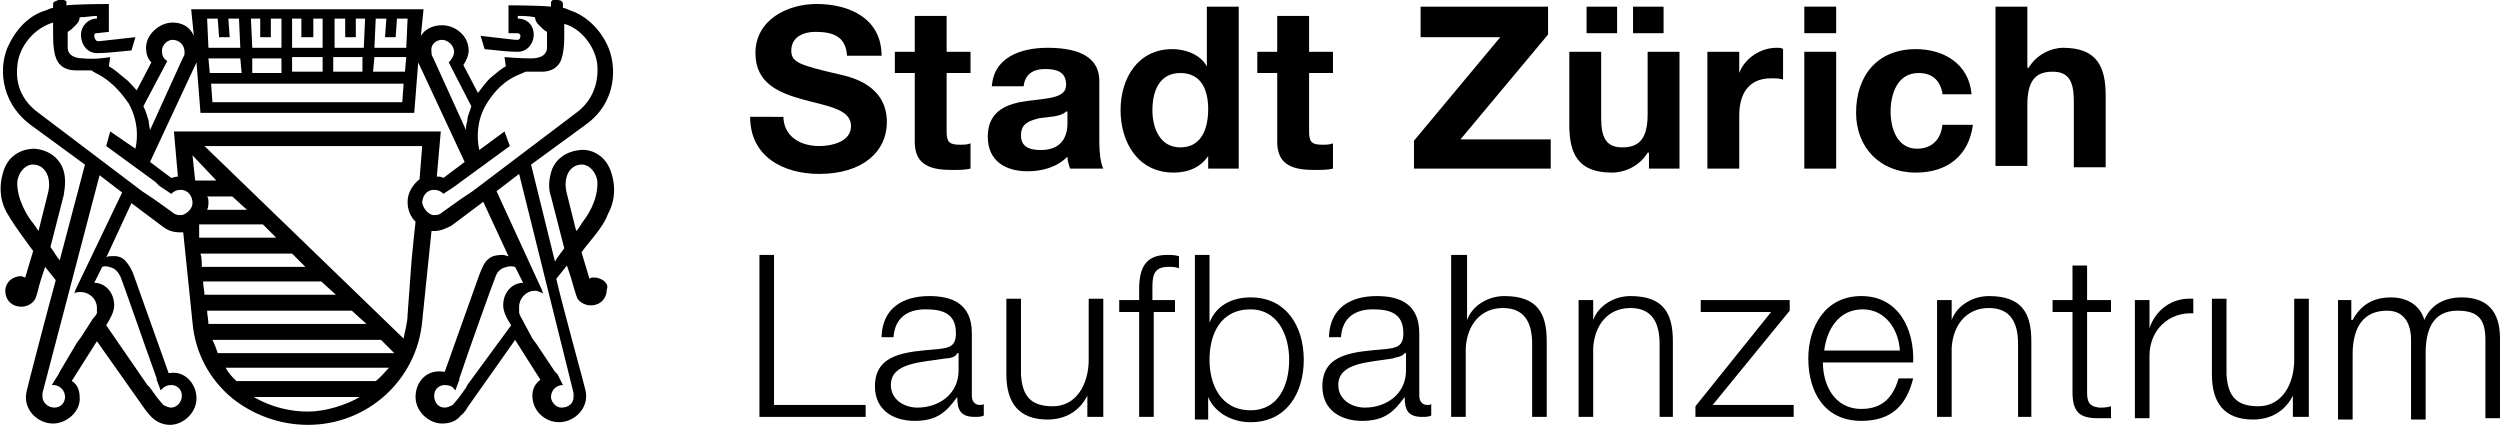 <?xml version="1.0" encoding="utf-8"?>
<!-- Generator: Adobe Illustrator 23.0.6, SVG Export Plug-In . SVG Version: 6.00 Build 0)  -->
<svg version="1.0" id="Ebene_1" xmlns="http://www.w3.org/2000/svg" xmlns:xlink="http://www.w3.org/1999/xlink" x="0px" y="0px"
	 width="188.3px" height="32px" viewBox="0 0 188.3 32" style="enable-background:new 0 0 188.3 32;" xml:space="preserve">
<g>
	<path d="M59,8.7c0,1.6,1.3,2.3,2.7,2.3c0.9,0,2.4-0.3,2.4-1.5c0-1.3-1.8-1.5-3.6-2c-1.8-0.5-3.6-1.2-3.6-3.5c0-2.5,2.4-3.7,4.6-3.7
		c2.5,0,4.9,1.1,4.9,3.9h-2.6c-0.1-1.5-1.1-1.8-2.4-1.8c-0.9,0-1.8,0.4-1.8,1.4c0,0.9,0.6,1.1,3.6,1.8c0.9,0.2,3.6,0.8,3.6,3.6
		c0,2.2-1.8,3.9-5.1,3.9c-2.7,0-5.2-1.3-5.2-4.3H59z"/>
	<path d="M71.3,3.9h1.8v1.6h-1.8v4.4c0,0.8,0.2,1,1,1c0.3,0,0.5,0,0.8-0.1v1.9c-0.4,0.1-0.9,0.1-1.4,0.1c-1.5,0-2.8-0.3-2.8-2.1V5.5
		h-1.5V3.9h1.5V1.2h2.4V3.9z"/>
	<path d="M80.3,8.4c-0.4,0.4-1.3,0.4-2,0.5c-0.8,0.2-1.4,0.4-1.4,1.3c0,0.9,0.7,1.1,1.5,1.1c1.9,0,2-1.5,2-2V8.4z M74.7,6.6
		c0.1-2.3,2.2-3,4.2-3c1.8,0,3.9,0.4,3.9,2.5v4.6c0,0.8,0.1,1.6,0.3,2h-2.5c-0.1-0.3-0.2-0.6-0.2-0.9c-0.8,0.8-1.9,1.1-3,1.1
		c-1.7,0-3-0.8-3-2.6c0-2,1.5-2.5,3-2.7c1.5-0.2,2.9-0.2,2.9-1.2c0-1-0.7-1.2-1.6-1.2c-0.9,0-1.5,0.4-1.6,1.3H74.7z"/>
	<path d="M88.9,5.5c-1.6,0-2.1,1.4-2.1,2.8c0,1.4,0.6,2.8,2.1,2.8c1.6,0,2.1-1.4,2.1-2.9C91,6.8,90.5,5.5,88.9,5.5 M91.1,11.6
		L91.1,11.6c-0.6,1-1.6,1.4-2.7,1.4c-2.7,0-4-2.3-4-4.7c0-2.4,1.3-4.6,3.9-4.6c1,0,2.1,0.4,2.6,1.3h0V0.5h2.4v12.2h-2.3V11.6z"/>
	<path d="M98.6,3.9h1.8v1.6h-1.8v4.4c0,0.8,0.2,1,1,1c0.3,0,0.5,0,0.8-0.1v1.9c-0.4,0.1-0.9,0.1-1.4,0.1c-1.5,0-2.8-0.3-2.8-2.1V5.5
		h-1.5V3.9h1.5V1.2h2.4V3.9z"/>
	<polygon points="106.5,10.6 113,2.8 107,2.8 107,0.5 116.6,0.5 116.6,2.6 110,10.5 116.8,10.5 116.8,12.7 106.5,12.7 	"/>
	<g>
		<path d="M123,0.5h2.3v2H123V0.5z M119.5,0.5h2.3v2h-2.3V0.5z M126.5,12.7h-2.3v-1.2h-0.1c-0.6,1-1.7,1.5-2.7,1.5
			c-2.6,0-3.2-1.5-3.2-3.6V3.9h2.4v5c0,1.5,0.4,2.2,1.6,2.2c1.3,0,1.9-0.7,1.9-2.5V3.9h2.4V12.7z"/>
		<path d="M128.7,3.9h2.3v1.6h0c0.4-1.1,1.6-1.9,2.8-1.9c0.2,0,0.4,0,0.5,0.1V6c-0.2-0.1-0.6-0.1-0.9-0.1c-1.8,0-2.4,1.3-2.4,2.8v4
			h-2.4V3.9z"/>
	</g>
	<path d="M135.9,12.7h2.4V3.9h-2.4V12.7z M135.9,2.5h2.4v-2h-2.4V2.5z"/>
	<g>
		<path d="M146.3,7c-0.2-1-0.8-1.5-1.8-1.5c-1.6,0-2.1,1.6-2.1,2.9c0,1.3,0.5,2.8,2,2.8c1.1,0,1.8-0.7,1.9-1.8h2.3
			c-0.3,2.3-1.9,3.6-4.3,3.6c-2.7,0-4.5-1.9-4.5-4.5c0-2.8,1.6-4.8,4.5-4.8c2.1,0,4,1.1,4.2,3.4H146.3z"/>
		<path d="M150.3,0.5h2.4v4.6h0.1c0.6-1,1.7-1.5,2.6-1.5c2.6,0,3.2,1.5,3.2,3.6v5.4h-2.4v-5c0-1.5-0.4-2.2-1.6-2.2
			c-1.3,0-1.9,0.7-1.9,2.5v4.6h-2.4V0.5z"/>
	</g>
	<polygon points="57.2,19.2 58.3,19.2 58.3,30.5 65.2,30.5 65.2,31.4 57.2,31.4 	"/>
	<g>
		<path d="M72.1,26.6L72.1,26.6C72,26.9,71.5,27,71.2,27c-1.8,0.3-4.1,0.3-4.1,2c0,1.1,1,1.7,2,1.7c1.6,0,3.1-1,3.1-2.8V26.6z
			 M66.4,25.3c0.1-2.1,1.6-3,3.6-3c1.6,0,3.2,0.5,3.2,2.8v4.7c0,0.4,0.2,0.7,0.6,0.7c0.1,0,0.3,0,0.3-0.1v0.9
			c-0.2,0.1-0.4,0.1-0.7,0.1c-1.1,0-1.3-0.6-1.3-1.5h0c-0.8,1.1-1.5,1.8-3.2,1.8c-1.6,0-3-0.8-3-2.6c0-2.5,2.4-2.6,4.7-2.8
			c0.9-0.1,1.4-0.2,1.4-1.2c0-1.5-1-1.8-2.3-1.8c-1.3,0-2.3,0.6-2.4,2.1H66.4z"/>
		<path d="M82.9,31.4h-1v-1.6h0c-0.6,1.2-1.7,1.8-3,1.8c-2.2,0-3.1-1.3-3.1-3.4v-5.7h1.1v5.7c0.1,1.6,0.7,2.4,2.4,2.4
			c1.8,0,2.7-1.7,2.7-3.5v-4.6h1.1V31.4z"/>
		<path d="M88.6,23.5h-1.7v7.9h-1.1v-7.9h-1.5v-0.9h1.5v-0.8c0-1.5,0.4-2.6,2.1-2.6c0.3,0,0.6,0,0.9,0.1v0.9
			c-0.3-0.1-0.5-0.1-0.8-0.1c-1.2,0-1.2,0.8-1.2,1.7v0.8h1.7V23.5z"/>
		<path d="M94.2,23.3c-2.3,0-3.1,1.9-3.1,3.8c0,1.8,0.8,3.8,3.1,3.8c2.1,0,2.9-1.9,2.9-3.8C97.1,25.2,96.2,23.3,94.2,23.3 M90,19.2
			h1.1v5.1h0c0.5-1.3,1.7-1.9,3.1-1.9c2.7,0,4,2.2,4,4.7c0,2.5-1.3,4.7-4,4.7c-1.4,0-2.7-0.7-3.2-1.9h0v1.7h-1V19.2z"/>
		<path d="M105.8,26.6L105.8,26.6c-0.2,0.3-0.7,0.3-0.9,0.4c-1.8,0.3-4.1,0.3-4.1,2c0,1.1,1,1.7,2,1.7c1.6,0,3.1-1,3.1-2.8V26.6z
			 M100.1,25.3c0.1-2.1,1.6-3,3.6-3c1.6,0,3.2,0.5,3.2,2.8v4.7c0,0.4,0.2,0.7,0.6,0.7c0.1,0,0.3,0,0.3-0.1v0.9
			c-0.2,0.1-0.4,0.1-0.7,0.1c-1.1,0-1.3-0.6-1.3-1.5h0c-0.8,1.1-1.5,1.8-3.2,1.8c-1.6,0-3-0.8-3-2.6c0-2.5,2.4-2.6,4.7-2.8
			c0.9-0.1,1.4-0.2,1.4-1.2c0-1.5-1-1.8-2.3-1.8c-1.3,0-2.3,0.6-2.4,2.1H100.1z"/>
		<path d="M109.4,19.2h1.1v4.9h0c0.4-1.1,1.6-1.8,2.8-1.8c2.5,0,3.2,1.3,3.2,3.4v5.7h-1.1v-5.5c0-1.5-0.5-2.7-2.2-2.7
			c-1.7,0-2.7,1.3-2.8,3v5.2h-1.1V19.2z"/>
		<path d="M118.9,22.6h1.1v1.5h0c0.4-1.1,1.6-1.8,2.8-1.8c2.5,0,3.2,1.3,3.2,3.4v5.7H125v-5.5c0-1.5-0.5-2.7-2.2-2.7
			c-1.7,0-2.7,1.3-2.8,3v5.2h-1.1V22.6z"/>
	</g>
	<polygon points="129,30.5 135.1,30.5 135.1,31.4 127.7,31.4 127.7,30.6 133.4,23.5 128.1,23.5 128.1,22.6 134.8,22.6 134.8,23.4 	
		"/>
	<path d="M143.1,26.4c-0.1-1.6-1.1-3.1-2.8-3.1c-1.8,0-2.7,1.5-2.9,3.1H143.1z M137.3,27.3c0,1.6,0.8,3.5,2.9,3.5
		c1.6,0,2.4-0.9,2.8-2.3h1.1c-0.5,2-1.6,3.2-3.9,3.2c-2.8,0-4-2.2-4-4.7c0-2.3,1.2-4.7,4-4.7c2.8,0,4,2.5,3.9,5H137.3z"/>
	<path d="M145.9,22.6h1.1v1.5h0c0.4-1.1,1.6-1.8,2.8-1.8c2.5,0,3.2,1.3,3.2,3.4v5.7H152v-5.5c0-1.5-0.5-2.7-2.2-2.7
		c-1.7,0-2.7,1.3-2.8,3v5.2h-1.1V22.6z"/>
	<path d="M157.2,22.6h1.8v0.9h-1.8v6c0,0.7,0.1,1.1,0.9,1.2c0.3,0,0.6,0,0.9-0.1v0.9c-0.3,0-0.6,0-1,0c-1.4,0-1.9-0.5-1.9-2v-6h-1.5
		v-0.9h1.5V20h1.1V22.6z"/>
	<path d="M160.9,22.6h1v2.1h0c0.5-1.4,1.7-2.3,3.3-2.2v1.1c-1.9-0.1-3.3,1.3-3.3,3.2v4.7h-1.1V22.6z"/>
	<path d="M173.7,31.4h-1v-1.6h0c-0.6,1.2-1.7,1.8-3,1.8c-2.2,0-3.1-1.3-3.1-3.4v-5.7h1.1v5.7c0.1,1.6,0.7,2.4,2.4,2.4
		c1.8,0,2.7-1.7,2.7-3.5v-4.6h1.1V31.4z"/>
	<path d="M176.1,22.6h1v1.5h0.1c0.6-1.1,1.5-1.7,2.9-1.7c1.2,0,2.2,0.6,2.5,1.7c0.5-1.2,1.6-1.7,2.8-1.7c1.9,0,2.9,1,2.9,3.1v6h-1.1
		v-5.9c0-1.5-0.5-2.2-2.1-2.2c-1.9,0-2.4,1.5-2.4,3.2v5h-1.1v-6c0-1.2-0.5-2.2-1.8-2.2c-1.9,0-2.6,1.4-2.6,3.3v4.9h-1.1V22.6z"/>
	<path d="M43.4,17.4l-0.7-2.8c-0.3-1.1,0.1-2.1,1-2.2c0.7-0.1,1.3,0.7,1.3,1.4c0,1.4-0.8,2.5-1.1,2.9C43.8,16.8,43.7,17.1,43.4,17.4
		 M43.2,29.6c0,0.1,0,0.2,0,0.3c0,0.5-0.4,0.8-0.9,0.8c-0.5,0-0.8-0.5-0.8-0.8c0-0.5,0.4-0.9,0.9-0.9h0L42,28.2L41.8,28l-1.4-2.1
		l-0.3-0.4L39.3,24c0,0-0.2-0.3-0.2-0.5l0,0c0,0,0-0.1,0-0.1c0,0,0,0,0-0.1c0-0.1,0-0.1,0-0.2c0-0.6,0.5-1.2,1.2-1.2
		c0.2,0,0.4,0.1,0.6,0.2l-0.1-0.3l-3.4-7.4l1.7-1.3L43.2,29.6z M35.2,29l-0.1,0.2l-0.5,0.7c0,0-0.4,0.5-0.5,0.6
		c-0.2,0.1-0.4,0.2-0.6,0.2c-0.5,0-0.8-0.4-0.8-0.9c0-0.5,0.4-0.8,0.8-0.8c0.3,0,0.6,0.1,0.7,0.3l0.1,0.1l0.3-0.8l0-0.1
		c0.7-2.1,2.6-7.4,2.7-7.6c0.1-0.3,0.3-0.7,0.9-0.8c0.3-0.1,0.5,0,0.6,0l0.6,1.2c-0.8,0-1.5,0.7-1.5,1.7c0,0.4,0.2,0.9,0.6,1.5
		L35.2,29z M35.6,14.4L34.7,15l-1.4,1c-0.1,0.1-0.3,0.2-0.5,0.2c-0.1,0-0.1,0-0.2,0c-0.4-0.1-0.7-0.5-0.8-0.9c0-0.5,0.3-1,0.9-1l0,0
		c0.3,0,0.5,0.1,0.7,0.3l0.9-0.6l0.4-0.3l3.7-2.7L38,9.9l-1.9,1.4c-0.2-0.9-0.2-2.2,0.5-3.4c0.3-0.5,1-1.6,2.3-2.2
		c0.2-0.1,0.5-0.2,0.7-0.3c0.4,0,0.8,0,1.2,0c1,0,1.4-0.6,1.5-1c0.1-0.3,0.2-0.8,0.2-1.6c0-0.3,0-0.6,0-1C43.7,2.1,44.9,3.5,45,5
		c0.1,1.9-0.9,3-1.6,3.5L35.6,14.4z M13.1,9.9l0.3,3.4c-0.2,0-0.4,0.1-0.5,0.1l-1.6-1.2l3.5-7.5l0.3,3.8h7.7h0.7h7.7l0.3-3.8
		l3.5,7.5l-1.6,1.2c-0.2-0.1-0.3-0.1-0.5-0.1l0.3-3.4H13.1z M31.6,13.5c-0.5,0.4-0.9,1-0.9,1.7c0,0.6,0.2,1.1,0.6,1.5l-0.1,0.9
		l-0.2,2l-0.3,4.1c0,0.6-0.2,1.2-0.3,1.8L15.4,11h16.4L31.6,13.5z M16.4,26.6c-0.1-0.3-0.2-0.6-0.4-1h12.7l1,1H16.4z M28.3,28.7
		H17.8c-0.3-0.3-0.6-0.6-0.8-1h12.3C29,28,28.7,28.4,28.3,28.7 M23.2,31c-1.3,0-2.7-0.3-4.1-1.1h8C26.1,30.5,24.5,31,23.2,31
		 M15.6,23.4h10.9l1.1,1H15.7C15.7,24.1,15.6,23.7,15.6,23.4 M15.3,21.2h8.9l1.1,1h-9.9C15.4,21.9,15.3,21.6,15.3,21.2 M15.1,19.1
		H22l1,1h-7.8C15.2,19.8,15.2,19.4,15.1,19.1 M15,16.9h4.8l1,1H15C15,17.6,15,17.3,15,16.9 M15.6,14.8h1.9l1.1,1h-3
		c0.1-0.2,0.1-0.4,0.1-0.6C15.7,15.1,15.7,14.9,15.6,14.8 M14.7,13.6c-0.1-0.9-0.2-1.9-0.2-1.9l1.8,1.9h-1.5
		C14.8,13.6,14.8,13.6,14.7,13.6 M13.7,16.2c-0.1,0-0.1,0-0.2,0c-0.2,0-0.4-0.1-0.5-0.2l-1.4-1l-0.9-0.6L2.9,8.5
		C2.2,8,1.1,6.9,1.3,5c0.1-1.5,1.3-2.9,2.7-3.3c0,0.4,0,0.7,0,1c0,0.8,0.1,1.4,0.2,1.6c0.1,0.4,0.5,1,1.5,1c0.3,0,0.8,0,1.2,0
		C7,5.4,7.2,5.5,7.4,5.6c1.3,0.7,2,1.8,2.3,2.2c0.7,1.3,0.7,2.5,0.5,3.4L8.3,9.9L8,11l3.7,2.7L12,14l0.9,0.6
		c0.2-0.2,0.4-0.3,0.7-0.3l0,0c0.6,0,0.9,0.5,0.9,1C14.5,15.7,14.1,16.1,13.7,16.2 M5.7,21.8l-0.1,0.3C5.7,22,5.9,22,6.1,22
		c0.6,0,1.2,0.5,1.2,1.2c0,0.1,0,0.1,0,0.2c0,0,0,0,0,0.1c0,0,0,0.1,0,0.1l0,0C7.2,23.8,7,24,7,24l-0.9,1.4l-0.3,0.4L4.5,28
		l-0.1,0.2L3.9,29h0.1c0.5,0,0.9,0.4,0.9,0.9c0,0.4-0.3,0.8-0.8,0.8c-0.5,0-0.9-0.4-0.9-0.8c0,0,0-0.2,0-0.3l4.3-16.4l1.7,1.3
		L5.7,21.8z M8.2,20.1c0.6,0.1,0.8,0.6,0.9,0.8c0.1,0.2,1.9,5.4,2.7,7.6l0,0.1l0.3,0.8l0.1-0.1c0.2-0.2,0.4-0.3,0.7-0.3
		c0.5,0,0.8,0.4,0.8,0.8c0,0.5-0.4,0.9-0.8,0.9c-0.2,0-0.4-0.1-0.6-0.2c-0.1-0.1-0.5-0.6-0.5-0.6l-0.5-0.7L11.1,29L8,24.5
		c0.3-0.5,0.6-1,0.6-1.5c0-1-0.7-1.7-1.5-1.7l0.6-1.2C7.7,20.1,7.9,20,8.2,20.1 M12.6,4.6c-0.3-0.2-0.4-0.4-0.4-0.8
		C12.2,3.4,12.6,3,13,3c0.5,0,0.9,0.4,0.9,0.9c0,0.2,0,0.3-0.1,0.4l-2.5,5.5c0-0.1-0.1-0.4-0.1-0.7C11.1,8.8,11,8.4,10.8,8L12.6,4.6
		z M16.4,1.4l0.1,1.4h0.8l-0.1-1.4H18l0.1,2.2h-2.4l-0.1-2.2H16.4z M18.2,5.5h-2.4l-0.1-1.1h2.4L18.2,5.5z M19.6,1.4l0,1.4h0.8
		l0-1.4h0.8l0,2.2h-2.2l-0.1-2.2H19.6z M21.2,5.5H19l0-1.1h2.2L21.2,5.5z M22.7,1.4l0,1.4h0.9V1.4h0.7l0,2.2h-1H23h-1l0-2.2H22.7z
		 M25.1,4.3h2.2l0,1.1h-2.2L25.1,4.3z M25.2,1.4H26l0,1.4h0.8l0-1.4h0.7l-0.1,2.2h-2.2L25.2,1.4z M22,4.3h1h0.3h1l0,1.1h-1H23h-1
		L22,4.3z M23,6.3h0.3h7.1l-0.1,1.4h-6.8h-0.7H16l-0.1-1.4H23z M28.2,4.3h2.4l-0.1,1.1h-2.4L28.2,4.3z M28.3,1.4h0.8L29,2.8h0.8
		l0.1-1.4h0.8l-0.1,2.2h-2.4L28.3,1.4z M33.3,3c0.4,0,0.9,0.4,0.9,0.9c0,0.3-0.2,0.6-0.4,0.8L35.5,8c-0.1,0.4-0.3,0.7-0.3,1.1
		c-0.1,0.3-0.1,0.5-0.1,0.7l-2.5-5.5c-0.1-0.1-0.1-0.3-0.1-0.4C32.4,3.4,32.8,3,33.3,3 M3.6,14.6l-0.7,2.8c-0.2-0.3-0.4-0.6-0.5-0.7
		c-0.3-0.4-1.1-1.6-1.1-2.9c0-0.7,0.6-1.5,1.3-1.4C3.5,12.5,3.9,13.5,3.6,14.6 M44.7,20.9c-0.1,0-0.2,0-0.3,0.1l-0.6-2l0.3-0.4
		c0.9-1.1,1.4-1.7,1.7-2.5c0.6-1.1,0.5-2.2,0.3-2.9c-0.4-1.6-1.7-2-2.4-1.9c-1.1,0.1-1.8,0.7-2.1,1.4c-0.3,0.8-0.3,1.6-0.1,2.1
		l1,3.9c-0.3,0.4-0.6,0.8-0.7,1L40,12.4l4.1-3c2.4-1.7,2.4-4.5,1.6-6.1c-0.7-1.4-1.8-2.2-2.7-2.5c-0.3-0.1-0.4-0.2-0.6-0.2
		c0-0.1,0-0.2,0-0.3c0-0.2-0.2-0.3-0.4-0.3c-0.4-0.1-0.5,0.1-0.5,0.2l0,0.3c-1-0.1-3.2-0.1-3.2-0.1l0,0.6v1.5L39,2.5
		c0.1,0,0.2,0.1,0.2,0.2C39.2,2.9,39.1,3,39,3c-0.1,0-0.2,0-0.2,0h0l-2.6-0.3l0.3,1c1,0.1,1.8,0.2,2.4,0.2H39c0.7,0,1.2-0.6,1.2-1.3
		c0-0.7-0.5-1.2-1.2-1.2V1.2c0.4,0,0.8,0,1.3,0.1c0,0.2,0.1,0.4,0.3,0.6c0.2,0.2,0.4,0.4,0.6,0.5l0,0.3c0,0,0,0.5,0,0.9
		c0,0.4-0.3,0.8-1.2,0.8c-0.9,0-2-0.1-2-0.1L38.1,5c-0.4,0.2-0.7,0.5-1.2,0.9c-0.3,0.3-0.6,0.7-0.9,1.1l-1.1-2.1
		c0.2-0.3,0.4-0.7,0.4-1.1c0-1.1-1-1.9-2-1.9c-0.7,0-1.3,0.3-1.6,0.8l0.2-2h-8.6H23h-8.6l0.2,2C14.3,2,13.7,1.7,13,1.7
		c-1,0-2,0.9-2,1.9c0,0.4,0.1,0.8,0.4,1.1l-1.1,2.1C10,6.5,9.7,6.1,9.4,5.9C8.9,5.5,8.6,5.2,8.2,5l0.1-0.7c0,0-1.1,0.2-2,0.1
		c-0.9,0-1.2-0.4-1.2-0.8c0-0.4,0-0.9,0-0.9l0-0.3c0.2-0.1,0.4-0.3,0.6-0.5C5.9,1.7,6,1.5,6,1.3c0.5,0,0.9-0.1,1.3-0.1v0.2
		c-0.7,0-1.2,0.6-1.2,1.2C6.1,3.4,6.6,4,7.3,4h0.1C8,4,8.8,3.9,9.9,3.8l0.3-1L7.5,3.1h0c0,0-0.1,0-0.2,0C7.2,3,7.1,2.9,7.1,2.7
		c0-0.2,0.1-0.2,0.2-0.2l0.9-0.1V0.9l0-0.6c0,0-2.2,0-3.2,0.1l0-0.3C5,0.1,4.8-0.1,4.4,0C4.2,0.1,4,0.1,4,0.3c0,0,0,0.1,0,0.3
		c-0.2,0-0.3,0.1-0.6,0.2C2.4,1.1,1.4,1.9,0.7,3.3c-0.8,1.5-0.8,4.3,1.6,6.1l4.1,3l-1.9,7.2c-0.2-0.2-0.4-0.6-0.7-1l1-3.9
		c0.1-0.6,0.2-1.4-0.1-2.1c-0.3-0.7-1-1.3-2.1-1.4c-0.7,0-2,0.3-2.4,1.9c-0.2,0.7-0.3,1.8,0.3,2.9c0.4,0.7,0.9,1.4,1.7,2.5l0.3,0.4
		l-0.6,2c-0.1,0-0.2-0.1-0.3-0.1c-0.7,0-1.2,0.5-1.2,1.1c0,0.7,0.5,1.2,1.2,1.2c0.4,0,0.8-0.2,1-0.5c0.2-0.3,0.3-1,0.5-1.6l0.3-0.9
		l0.8,1c-0.5,1.8-2.2,8.3-2.2,8.4c-0.3,1.3,0.8,2.4,2,2.4c1,0,2.1-0.9,2-2c0-0.5-0.2-1-0.6-1.2l1.9-3l3.6,5.1
		c0.3,0.4,0.5,0.6,0.5,0.6c0.4,0.4,0.9,0.6,1.4,0.6c1,0,2-0.9,2-2c0-1.1-0.9-2.1-2-1.9c0,0-0.1,0-0.1,0l-2.6-7.3
		c-0.2-0.6-0.5-1-0.7-1.2c-0.4-0.4-0.9-0.3-1.1-0.3c-0.1,0-0.2,0-0.3,0.1l1.9-4.1l2.4,1.8c0.4,0.3,0.8,0.4,1.3,0.4
		c0.1,0,0.2,0,0.2,0l0.7,6.8c0.2,2.3,1.3,4.3,3,5.7v0h0C19,31.2,21,32,23.2,32c4.5,0,8.2-3.4,8.6-7.8l0.7-6.8c0.1,0,0.2,0,0.2,0
		c0.5,0,0.9-0.2,1.3-0.4l2.4-1.8l1.9,4.1c-0.1,0-0.3-0.1-0.4-0.1c-0.2,0-0.8,0-1.1,0.3c-0.3,0.2-0.5,0.7-0.7,1.2L33.5,28
		c0,0-0.1,0-0.1,0c-1.2-0.2-2.1,0.7-2.1,1.9c0,1.1,1,2,2,2c0.6,0,1.1-0.2,1.4-0.6c0,0,0.3-0.2,0.5-0.6l3.6-5.1l1.9,3
		c-0.4,0.3-0.6,0.7-0.6,1.2c0,1.2,1,2,2,2c1.2,0,2.3-1.1,2-2.4c0-0.1-1.8-6.6-2.2-8.4l0.8-1l0.3,0.9c0.2,0.7,0.4,1.4,0.5,1.6
		c0.2,0.3,0.6,0.5,1,0.5c0.7,0,1.2-0.5,1.2-1.2C45.9,21.4,45.4,20.9,44.7,20.9"/>
</g>
</svg>

